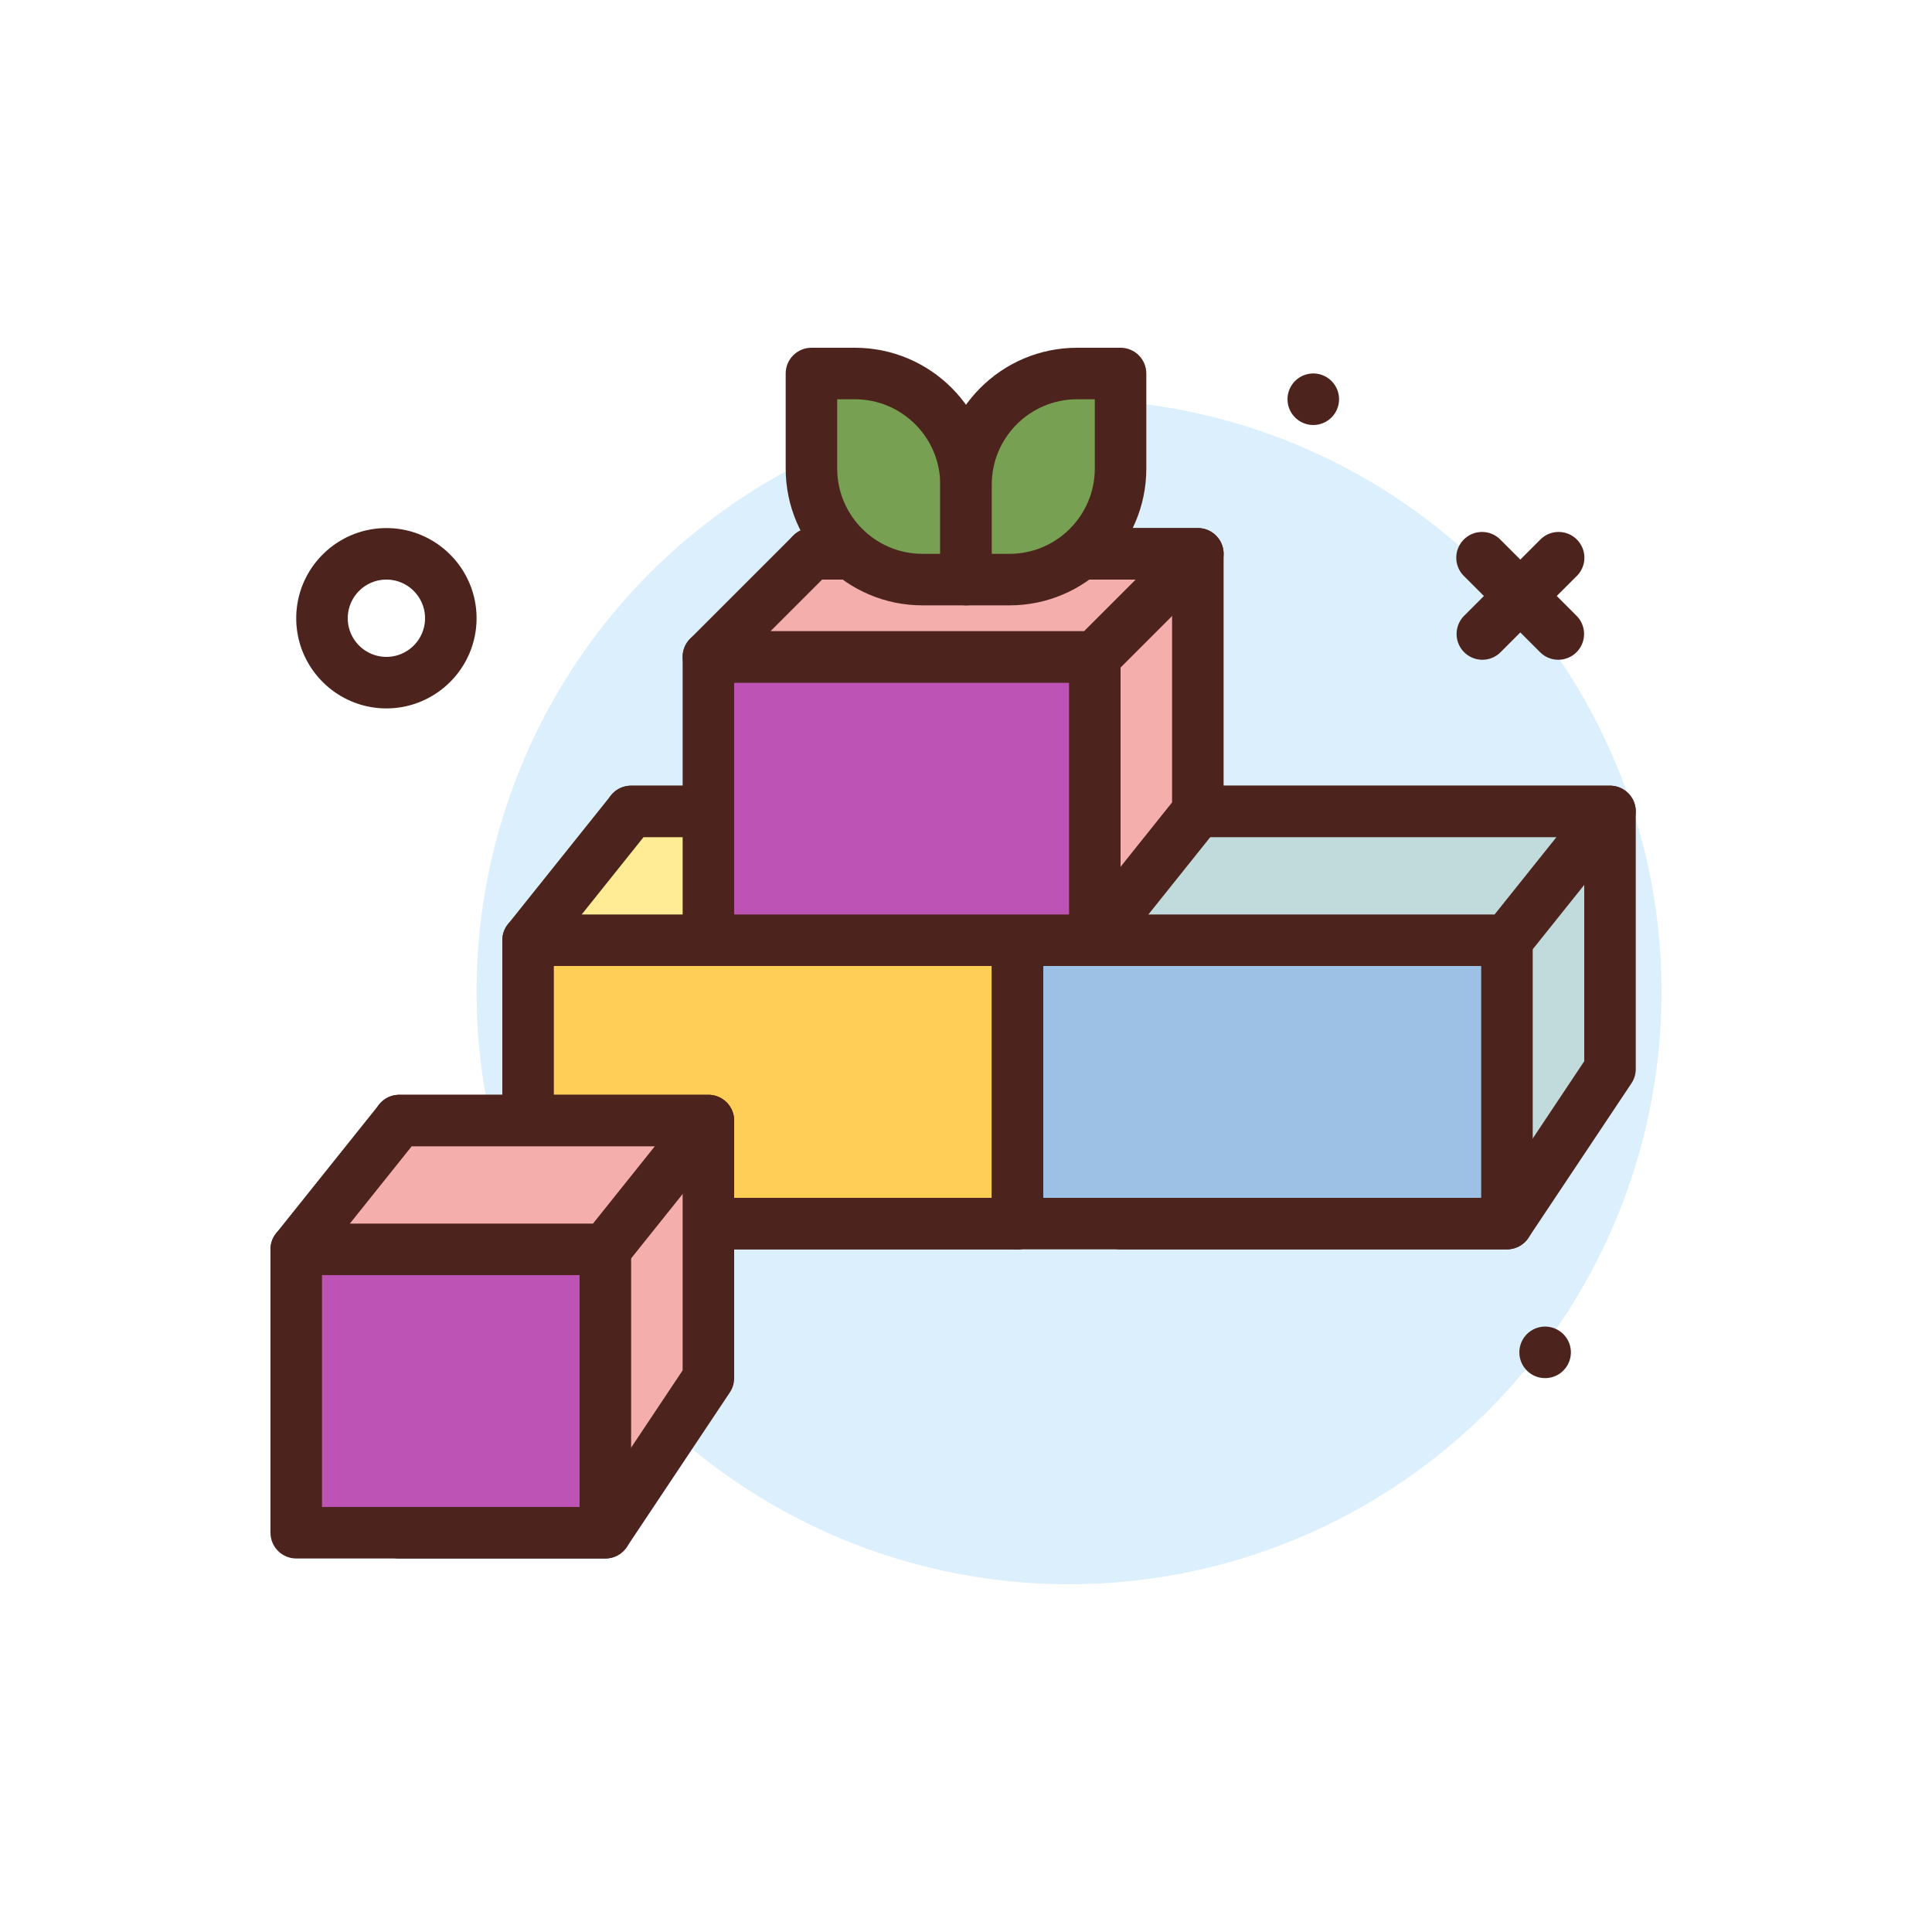 <svg xmlns="http://www.w3.org/2000/svg" version="1.1" xmlns:xlink="http://www.w3.org/1999/xlink" width="512" height="512" x="0" y="0" viewBox="0 0 300 300" style="enable-background:new 0 0 512 512" xml:space="preserve" class=""><g><circle cx="166" cy="154" r="92" fill="#dbeffc" opacity="1" data-original="#dbeffc" class=""></circle><g fill="#4c241d"><path d="M60 110c-7.719 0-14-6.281-14-14s6.281-14 14-14 14 6.281 14 14-6.281 14-14 14zm0-20c-3.309 0-6 2.691-6 6s2.691 6 6 6 6-2.691 6-6-2.691-6-6-6zM243.926 209.993a4 4 0 1 1-8 0 4 4 0 0 1 8 0zM207.926 61.993a4 4 0 1 1-8 0 4 4 0 0 1 8 0zM230.18 102.445a4 4 0 0 1-2.828-6.828l11.793-11.793a4 4 0 1 1 5.656 5.656l-11.793 11.793a3.984 3.984 0 0 1-2.828 1.172z" fill="#4c241d" opacity="1" data-original="#4c241d" class=""></path><path d="M241.973 102.445a3.988 3.988 0 0 1-2.828-1.172L227.352 89.48a4 4 0 1 1 5.656-5.656l11.793 11.793a4 4 0 0 1-2.828 6.828z" fill="#4c241d" opacity="1" data-original="#4c241d" class=""></path></g><path fill="#ffec95" d="m174 166-16 24H98v-64h76z" opacity="1" data-original="#ffec95" class=""></path><path fill="#4c241d" d="M158 194H98c-2.211 0-4-1.791-4-4v-64c0-2.209 1.789-4 4-4h76c2.211 0 4 1.791 4 4v40c0 .789-.234 1.562-.672 2.219l-16 24A4.001 4.001 0 0 1 158 194zm-56-8h53.859L170 164.789V130h-68zm72-20h.039z" opacity="1" data-original="#4c241d" class=""></path><path fill="#ffce56" d="M82 146h76v44H82z" opacity="1" data-original="#ffce56" class=""></path><path fill="#4c241d" d="M158 194H82c-2.211 0-4-1.791-4-4v-44c0-2.209 1.789-4 4-4h76c2.211 0 4 1.791 4 4v44c0 2.209-1.789 4-4 4zm-72-8h68v-36H86z" opacity="1" data-original="#4c241d" class=""></path><path fill="#ffec95" d="M158 146H82l16-20h76z" opacity="1" data-original="#ffec95" class=""></path><path fill="#4c241d" d="M158 150H82a4.002 4.002 0 0 1-3.125-6.498l16-20A4.008 4.008 0 0 1 98 122h76a4.002 4.002 0 0 1 3.125 6.498l-16 20A4.008 4.008 0 0 1 158 150zm-67.676-8h65.754l9.598-12H99.922z" opacity="1" data-original="#4c241d" class=""></path><path fill="#c1dbdc" d="m250 166-16 24h-60v-64h76z" opacity="1" data-original="#c1dbdc" class=""></path><path fill="#4c241d" d="M234 194h-60c-2.211 0-4-1.791-4-4v-64c0-2.209 1.789-4 4-4h76c2.211 0 4 1.791 4 4v40c0 .789-.234 1.562-.672 2.219l-16 24A4.001 4.001 0 0 1 234 194zm-56-8h53.859L246 164.789V130h-68zm72-20h.039z" opacity="1" data-original="#4c241d" class=""></path><path fill="#9dc1e4" d="M158 146h76v44h-76z" opacity="1" data-original="#9dc1e4" class=""></path><path fill="#4c241d" d="M234 194h-76c-2.211 0-4-1.791-4-4v-44c0-2.209 1.789-4 4-4h76c2.211 0 4 1.791 4 4v44c0 2.209-1.789 4-4 4zm-72-8h68v-36h-68z" opacity="1" data-original="#4c241d" class=""></path><path fill="#c1dbdc" d="M234 146h-76l16-20h76z" opacity="1" data-original="#c1dbdc" class=""></path><path fill="#4c241d" d="M234 150h-76a4.002 4.002 0 0 1-3.125-6.498l16-20A4.008 4.008 0 0 1 174 122h76a4.002 4.002 0 0 1 3.125 6.498l-16 20A4.008 4.008 0 0 1 234 150zm-67.676-8h65.754l9.598-12h-65.754z" opacity="1" data-original="#4c241d" class=""></path><path fill="#f4aeab" d="m186 126-16 20h-44V86h60z" opacity="1" data-original="#f4aeab" class=""></path><path fill="#4c241d" d="M170 150h-44c-2.211 0-4-1.791-4-4V86c0-2.209 1.789-4 4-4h60c2.211 0 4 1.791 4 4v40c0 .908-.309 1.789-.875 2.498l-16 20A4.008 4.008 0 0 1 170 150zm-40-8h38.078L182 124.598V90h-52zm56-16h.039z" opacity="1" data-original="#4c241d" class=""></path><path fill="#bd53b5" d="M110 102h60v44h-60z" opacity="1" data-original="#bd53b5" class=""></path><path fill="#4c241d" d="M170 150h-60c-2.211 0-4-1.791-4-4v-44c0-2.209 1.789-4 4-4h60c2.211 0 4 1.791 4 4v44c0 2.209-1.789 4-4 4zm-56-8h52v-36h-52z" opacity="1" data-original="#4c241d" class=""></path><path fill="#f4aeab" d="M170 102h-60l16-16h60z" opacity="1" data-original="#f4aeab" class=""></path><path fill="#4c241d" d="M170 106h-60a3.999 3.999 0 0 1-2.828-6.828l16-16A3.998 3.998 0 0 1 126 82h60a3.999 3.999 0 0 1 2.828 6.828l-16 16A3.998 3.998 0 0 1 170 106zm-50.344-8h48.688l8-8h-48.688z" opacity="1" data-original="#4c241d" class=""></path><path fill="#f4aeab" d="m110 214-16 24H62v-64h48z" opacity="1" data-original="#f4aeab" class=""></path><path fill="#4c241d" d="M94 242H62c-2.211 0-4-1.791-4-4v-64c0-2.209 1.789-4 4-4h48c2.211 0 4 1.791 4 4v40c0 .789-.234 1.562-.672 2.219l-16 24A4.001 4.001 0 0 1 94 242zm-28-8h25.859L106 212.789V178H66zm44-20h.039z" opacity="1" data-original="#4c241d" class=""></path><path fill="#bd53b5" d="M46 194h48v44H46z" opacity="1" data-original="#bd53b5" class=""></path><path fill="#4c241d" d="M94 242H46c-2.211 0-4-1.791-4-4v-44c0-2.209 1.789-4 4-4h48c2.211 0 4 1.791 4 4v44c0 2.209-1.789 4-4 4zm-44-8h40v-36H50z" opacity="1" data-original="#4c241d" class=""></path><path fill="#f4aeab" d="M94 194H46l16-20h48z" opacity="1" data-original="#f4aeab" class=""></path><path fill="#4c241d" d="M94 198H46a4.002 4.002 0 0 1-3.125-6.498l16-20A4.008 4.008 0 0 1 62 170h48a4.002 4.002 0 0 1 3.125 6.498l-16 20A4.008 4.008 0 0 1 94 198zm-39.676-8h37.754l9.598-12H63.922z" opacity="1" data-original="#4c241d" class=""></path><path fill="#77a052" d="M150 90h-6.754C133.721 90 126 82.279 126 72.754V58h6.754C142.279 58 150 65.721 150 75.246z" opacity="1" data-original="#77a052"></path><path fill="#4c241d" d="M150 94h-6.754C131.531 94 122 84.469 122 72.754V58c0-2.209 1.789-4 4-4h6.754C144.469 54 154 63.531 154 75.246V90c0 2.209-1.789 4-4 4zm-20-32v10.754C130 80.059 135.941 86 143.246 86H146V75.246C146 67.941 140.059 62 132.754 62z" opacity="1" data-original="#4c241d" class=""></path><path fill="#77a052" d="M150 90h6.754C166.279 90 174 82.279 174 72.754V58h-6.754C157.721 58 150 65.721 150 75.246z" opacity="1" data-original="#77a052"></path><path fill="#4c241d" d="M156.754 94H150c-2.211 0-4-1.791-4-4V75.246C146 63.531 155.531 54 167.246 54H174c2.211 0 4 1.791 4 4v14.754C178 84.469 168.469 94 156.754 94zM154 86h2.754C164.059 86 170 80.059 170 72.754V62h-2.754C159.941 62 154 67.941 154 75.246z" opacity="1" data-original="#4c241d" class=""></path></g></svg>